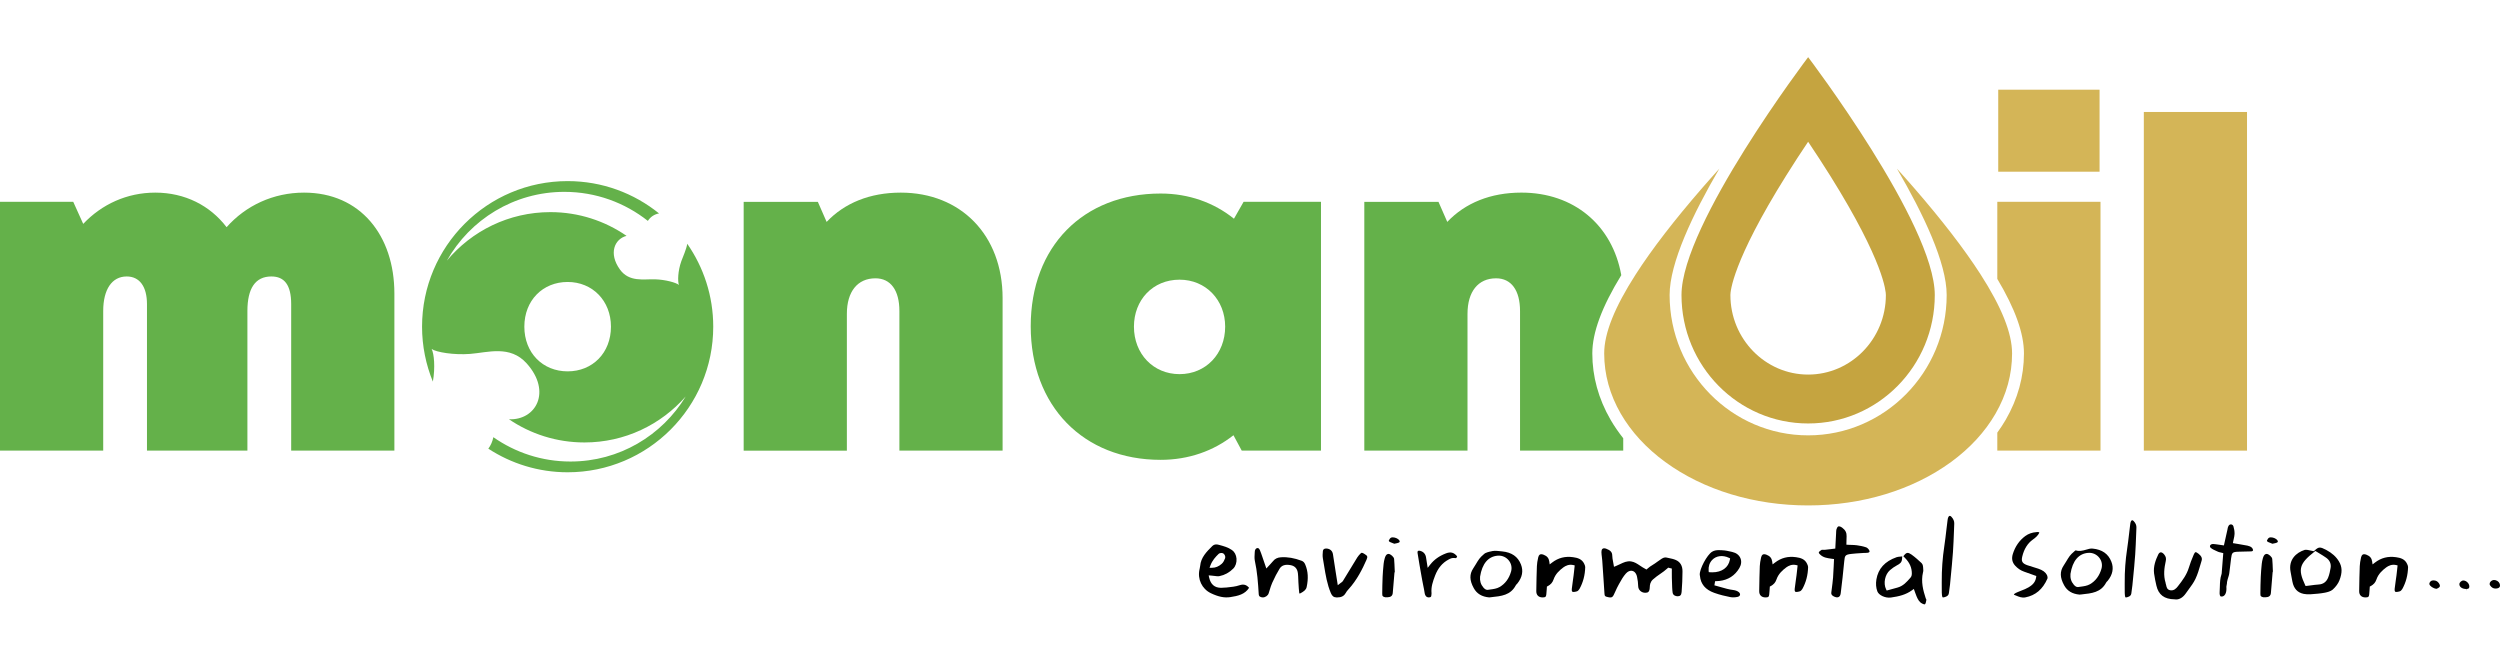 <?xml version="1.0" encoding="utf-8"?>
<!-- Generator: Adobe Illustrator 16.0.0, SVG Export Plug-In . SVG Version: 6.00 Build 0)  -->
<!DOCTYPE svg PUBLIC "-//W3C//DTD SVG 1.1//EN" "http://www.w3.org/Graphics/SVG/1.1/DTD/svg11.dtd">
<svg version="1.1" id="Vrstva_1" xmlns="http://www.w3.org/2000/svg" xmlns:xlink="http://www.w3.org/1999/xlink" x="0px" y="0px"
	 width="417.844px" height="110.57px" viewBox="0 0 417.844 110.57" enable-background="new 0 0 417.844 110.57"
	 xml:space="preserve">
<g>
	<g>
		<path fill="#D4B557" d="M333.824,46.614c2.987,5.006,4.455,9.1,4.455,12.458c0,3.859-1.025,7.588-3.045,11.082
			c-0.431,0.738-0.902,1.455-1.41,2.156v3.006h17.25V33.733h-17.25V46.614L333.824,46.614z"/>
		<rect x="333.979" y="14.991" fill="#D4B557" width="16.938" height="13.707"/>
		<rect x="358.314" y="18.715" fill="#D4B557" width="17.247" height="56.601"/>
		<path fill="#D4B557" d="M330.996,45.811c-2.691-4.184-6.428-9.031-11.104-14.418c-0.95-1.098-1.901-2.167-2.842-3.207
			c4.451,7.627,8.313,15.771,8.313,21.121c0,12.933-10.39,23.458-23.154,23.458c-12.768,0-23.154-10.523-23.154-23.458
			c0-5.351,3.859-13.494,8.313-21.121c-0.938,1.043-1.892,2.109-2.843,3.207c-4.676,5.387-8.412,10.234-11.104,14.418
			c-3.564,5.544-5.299,9.884-5.299,13.259c0,3.504,0.936,6.896,2.779,10.086c1.756,3.029,4.252,5.744,7.424,8.064
			c6.404,4.678,14.885,7.258,23.883,7.258c8.996,0,17.479-2.58,23.885-7.258c3.172-2.318,5.668-5.033,7.424-8.064
			c1.847-3.188,2.777-6.582,2.777-10.086C336.293,55.695,334.561,51.355,330.996,45.811z"/>
	</g>
	<path fill="#C5A440" d="M302.209,9.554c0,0-21.168,27.892-21.168,39.753c0,11.857,9.479,21.47,21.168,21.47
		c11.688,0,21.166-9.613,21.166-21.47C323.375,37.446,302.209,9.554,302.209,9.554z M302.209,62.605
		c-7.166,0-12.994-5.965-12.994-13.298c0-0.521,0.264-5.484,9.338-19.987c1.24-1.986,2.484-3.889,3.654-5.628
		c1.189,1.771,2.457,3.71,3.719,5.726c9.019,14.431,9.275,19.372,9.275,19.893C315.201,56.64,309.373,62.605,302.209,62.605z"/>
	<g>
		<path fill="#64B14A" d="M50.822,32.194c-5.156,0-9.747,2.168-12.95,5.778c-2.755-3.614-6.959-5.778-11.923-5.778
			c-4.727,0-8.945,1.949-12.042,5.227l-1.665-3.688H0v41.583h17.25V51.982c0-3.619,1.463-5.774,3.927-5.774
			c2.156,0,3.388,1.694,3.388,4.621v24.488h16.786V51.982c0-3.771,1.31-5.774,4.006-5.774c2.156,0,3.31,1.39,3.31,4.621v24.488
			h17.249v-26.26C65.916,39.354,60.217,32.194,50.822,32.194z"/>
		<path fill="#64B14A" d="M150.555,32.194L150.555,32.194c-5.158,0-9.394,1.733-12.394,4.896l-1.468-3.354h-12.398v41.583h17.249
			V52.445c0-3.696,1.771-5.929,4.774-5.929c2.542,0,4.005,2.002,4.005,5.466v23.333h17.249v-25.49
			C167.573,39.277,160.567,32.194,150.555,32.194z"/>
		<path fill="#64B14A" d="M206.242,36.556c-3.337-2.683-7.542-4.21-12.253-4.21c-12.938,0-21.716,8.854-21.716,22.179
			c0,13.321,8.778,22.331,21.716,22.331c4.686,0,8.855-1.494,12.169-4.113l1.385,2.574h13.244V33.733h-12.936L206.242,36.556z
			 M197.147,62.533c-4.389,0-7.623-3.391-7.623-7.934c0-4.469,3.157-7.854,7.623-7.854c4.39,0,7.624,3.389,7.624,7.854
			C204.771,59.142,201.536,62.533,197.147,62.533z"/>
		<path fill="#64B14A" d="M269.182,70.152c-2.021-3.498-3.047-7.229-3.047-11.082c0-3.498,1.602-7.795,4.842-13.081
			c-1.496-8.395-7.944-13.797-16.688-13.797h-0.004c-5.152,0-9.391,1.731-12.391,4.896l-1.47-3.354h-12.396v41.583h17.248V52.445
			c0-3.696,1.771-5.929,4.775-5.929c2.541,0,4.004,2.002,4.004,5.466v23.333h17.248v-2.066
			C270.52,72.256,269.805,71.226,269.182,70.152z"/>
		<path fill="#64B14A" d="M113.876,43.653c-0.596,1.667-0.621,3.396-0.402,3.971c-0.463-0.391-2.269-0.891-3.988-0.939
			c-1.886-0.063-4.32,0.512-5.871-1.639c-1.94-2.681-0.91-5.104,1.105-5.627c-3.619-2.494-7.996-3.965-12.725-3.965
			c-6.952,0-13.164,3.151-17.3,8.103c3.866-6.854,11.202-11.491,19.634-11.491c5.273,0,10.116,1.818,13.953,4.855
			c0.428-0.679,1.095-1.112,1.867-1.25c-4.178-3.375-9.486-5.401-15.274-5.401C81.437,30.267,70.541,41.16,70.541,54.601
			c0,3.252,0.65,6.348,1.808,9.184c0.424-2.414,0.191-4.676-0.203-5.453c0.787,0.541,3.706,1.025,6.414,0.82
			c2.961-0.225,6.679-1.521,9.47,1.588c4.22,4.707,1.558,9.527-2.963,9.336c3.599,2.443,7.938,3.875,12.617,3.875
			c6.75,0,12.792-2.98,16.923-7.686c-3.954,6.51-11.087,10.873-19.258,10.873c-4.799,0-9.239-1.512-12.891-4.068
			c-0.147,0.736-0.439,1.383-0.84,1.92c3.815,2.486,8.363,3.945,13.257,3.945c13.438,0,24.335-10.896,24.335-24.334
			c0-5.149-1.61-9.918-4.341-13.854C114.68,41.783,114.192,42.77,113.876,43.653z M94.875,62.068c-4.157,0-7.237-3.08-7.237-7.468
			c0-4.393,3.08-7.473,7.237-7.473c4.158,0,7.239,3.157,7.239,7.473C102.113,58.988,99.032,62.068,94.875,62.068z"/>
	</g>
	<g>
		<polygon points="238.799,100.14 238.799,100.131 238.799,100.131 		"/>
		<path d="M367.453,92.549c-0.271-0.217-0.408-0.264-0.479-0.264c-0.116,0-0.239,0.23-0.323,0.422
			c-0.347,0.799-0.613,1.514-0.814,2.18c-0.354,1.166-1.045,2.104-1.842,3.119c-0.285,0.365-0.664,0.752-1.26,0.65
			c-0.535-0.088-0.623-0.535-0.677-0.803c-0.02-0.092-0.034-0.184-0.063-0.238c-0.033-0.076-0.037-0.148-0.041-0.195
			c-0.398-1.279-0.223-2.516,0.029-3.658c0.094-0.428,0.016-0.742-0.269-1.092c-0.188-0.229-0.391-0.355-0.561-0.355
			c-0.209,0-0.354,0.207-0.437,0.381c-0.403,0.844-0.848,1.965-0.688,3.162c0.102,0.729,0.25,1.434,0.387,2.021
			c0.352,1.533,1.314,2.264,3.033,2.291c0.121,0.02,0.197,0.023,0.272,0.023c0.578,0,1.144-0.354,1.591-0.992
			c0.155-0.225,0.321-0.447,0.483-0.67c0.418-0.566,0.851-1.152,1.146-1.775c0.36-0.75,0.604-1.586,0.838-2.395l0.188-0.631
			C368.107,93.302,367.949,92.947,367.453,92.549z"/>
		<path d="M388.785,91.904c-0.512-0.273-0.816-0.385-1.058-0.385c-0.252,0-0.479,0.127-0.885,0.508l-0.104,0.096l-0.14-0.02
			c-0.182-0.025-0.36-0.068-0.539-0.111c-0.237-0.055-0.463-0.105-0.649-0.105c-0.078,0-0.146,0.01-0.201,0.021
			c-1.408,0.439-2.771,1.639-2.363,3.682c0.056,0.279,0.104,0.563,0.154,0.842c0.049,0.258,0.096,0.514,0.146,0.77
			c0.229,1.18,0.854,1.855,1.913,2.063c0.345,0.063,0.729,0.086,1.097,0.061l0.086-0.006c0.77-0.055,1.563-0.111,2.313-0.256
			c0.412-0.08,0.994-0.223,1.334-0.523c0.511-0.461,0.92-1.027,1.125-1.561c0.488-1.268,0.466-2.23-0.084-3.139
			C390.457,93.049,389.773,92.433,388.785,91.904z M389.531,94.922c-0.088,0.508-0.197,1.09-0.414,1.623
			c-0.283,0.701-0.822,1.1-1.562,1.146c-0.465,0.031-0.93,0.094-1.381,0.154c-0.207,0.025-0.412,0.057-0.615,0.078l-0.209,0.023
			l-0.09-0.191c-1.227-2.617-0.961-3.553,1.566-5.541l0.16-0.127l0.672,0.412c0.387,0.234,0.768,0.463,1.129,0.721
			C389.387,93.636,389.648,94.24,389.531,94.922z"/>
		<path d="M340.676,95.047c-0.276-0.096-0.561-0.18-0.842-0.264c-0.346-0.102-0.688-0.205-1.025-0.326
			c-0.807-0.293-1.004-0.639-0.817-1.426c0.301-1.27,0.899-2.232,1.787-2.859c0.469-0.332,0.836-0.658,1.078-1.145
			c-0.056-0.082-0.132-0.109-0.279-0.109c-0.058,0-0.115,0.006-0.172,0.014c-0.75,0.053-1.375,0.27-1.906,0.66
			c-0.99,0.73-1.691,1.742-2.086,3.01c-0.232,0.758-0.105,1.391,0.391,1.938c0.435,0.475,0.916,0.799,1.479,0.998l2.059,0.734
			l-0.033,0.232c-0.125,0.883-0.715,1.338-1.272,1.668c-0.383,0.229-0.799,0.389-1.199,0.541c-0.207,0.08-0.416,0.162-0.617,0.25
			c-0.248,0.109-0.442,0.195-0.571,0.314c-0.044,0.041-0.06,0.078-0.058,0.098c0.006,0.016,0.025,0.033,0.062,0.045l0.271,0.113
			c0.525,0.219,1.006,0.42,1.576,0.314c1.705-0.326,2.916-1.355,3.699-3.139c0.055-0.125,0.012-0.416-0.092-0.621
			C341.863,95.623,341.424,95.302,340.676,95.047z"/>
		<path d="M217.548,93.724c-1.228-0.457-2.332-0.652-3.437-0.584c-0.588,0.031-1.045,0.26-1.358,0.672
			c-0.137,0.178-0.291,0.34-0.476,0.533c-0.09,0.094-0.186,0.191-0.289,0.309l-0.334,0.363l-0.678-1.98
			c-0.119-0.35-0.237-0.701-0.381-1.041c-0.111-0.264-0.244-0.395-0.391-0.395c-0.029,0-0.063,0.002-0.096,0.012
			c-0.314,0.078-0.373,0.42-0.381,0.563l-0.017,0.23c-0.03,0.449-0.063,0.914,0.022,1.324c0.4,1.824,0.533,3.629,0.652,5.627
			c0.006,0.127,0.078,0.281,0.135,0.322c0.146,0.111,0.328,0.174,0.527,0.174c0.441,0,0.86-0.289,0.996-0.689
			c0.063-0.186,0.119-0.371,0.174-0.559c0.117-0.396,0.242-0.799,0.416-1.188c0.412-0.918,0.813-1.688,1.227-2.354
			c0.353-0.57,0.931-0.771,1.841-0.607c0.729,0.133,1.141,0.598,1.229,1.369c0.039,0.322,0.051,0.65,0.063,0.98
			c0.006,0.188,0.014,0.381,0.024,0.566l0.019,0.289c0.026,0.469,0.055,0.939,0.114,1.404c0.013,0.111,0.045,0.137,0.045,0.137
			c0.042,0,0.095-0.004,0.188-0.057c0.491-0.27,0.899-0.529,1.006-1.016c0.313-1.428,0.238-2.652-0.223-3.748
			C218.029,94.035,217.836,93.832,217.548,93.724z"/>
		<path d="M375.639,91.197c-0.483-0.102-0.979-0.18-1.493-0.264l-0.945-0.156l0.053-0.291c0.027-0.146,0.063-0.291,0.094-0.432
			c0.064-0.291,0.129-0.566,0.131-0.828c0.007-0.42-0.063-0.854-0.188-1.25c-0.049-0.152-0.188-0.332-0.42-0.332
			c-0.191,0.014-0.373,0.082-0.506,0.498c-0.021,0.066-0.035,0.139-0.047,0.211c-0.009,0.053-0.021,0.105-0.029,0.162l-0.59,2.646
			l-0.556-0.082c-0.211-0.035-0.409-0.063-0.608-0.086c-0.076-0.01-0.152-0.02-0.229-0.031c-0.139-0.02-0.274-0.039-0.407-0.039
			c-0.056,0-0.111,0.006-0.166,0.016c-0.188,0.037-0.324,0.148-0.359,0.295c-0.027,0.127,0.021,0.254,0.148,0.354
			c0.268,0.217,0.6,0.363,0.954,0.521l0.271,0.123c0.1,0.045,0.223,0.07,0.363,0.1c0.078,0.02,0.157,0.033,0.241,0.057l0.24,0.061
			l-0.25,3.184c-0.002,0.113-0.006,0.242-0.053,0.375c-0.229,0.664-0.248,1.355-0.269,2.082c-0.008,0.287-0.018,0.574-0.036,0.861
			c-0.027,0.352,0.028,0.75,0.254,0.75c0.635,0.066,0.897-0.639,0.883-1.334c-0.002-0.115-0.004-0.117-0.01-0.23
			c-0.013-0.189,0.082-0.398,0.09-0.588c0.008-0.225,0.01-0.303,0.125-0.732c0.086-0.326,0.223-0.633,0.268-0.984l0.019-0.145
			c0.063-0.494,0.125-0.99,0.182-1.486l0.105-0.877c0.116-0.957,0.235-1.07,1.157-1.111c0.42-0.018,0.843-0.023,1.265-0.033
			c0.293-0.008,0.586-0.014,0.881-0.021c0.164-0.004,0.363-0.045,0.365-0.205c0-0.131-0.111-0.348-0.238-0.453
			C376.176,91.365,375.93,91.261,375.639,91.197z"/>
		<path d="M233.008,93.422c-0.033-0.346-0.588-0.816-0.904-0.842c-0.006,0-0.012,0-0.02,0c-0.148,0-0.439,0.029-0.639,0.715
			c-0.098,0.342-0.158,0.643-0.187,0.926c-0.086,0.842-0.139,1.525-0.168,2.158c-0.045,0.994-0.06,1.979-0.065,2.807
			c-0.002,0.299,0.031,0.387,0.057,0.412c0.24,0.293,0.668,0.273,1.154,0.184c0.313-0.063,0.508-0.287,0.543-0.629
			c0.076-0.754,0.137-1.512,0.191-2.27l0.102-1.229l0.053-0.004l-0.021-0.449C233.082,94.605,233.059,94.011,233.008,93.422z"/>
		<path d="M232.785,89.81c-0.125,0-0.229,0.021-0.305,0.063c-0.129,0.07-0.269,0.254-0.349,0.453
			c-0.036,0.098,0.035,0.191,0.22,0.281c0.186,0.092,0.381,0.16,0.559,0.225l0.131,0.049c0.074-0.018,0.146-0.029,0.219-0.047
			c0.191-0.039,0.355-0.068,0.5-0.131c0.066-0.023,0.148-0.076,0.176-0.145c0.021-0.064-0.002-0.152-0.061-0.246
			C233.711,90.045,233.199,89.81,232.785,89.81z"/>
		<path d="M379.777,93.422c-0.033-0.346-0.588-0.816-0.904-0.842c-0.006,0-0.012,0-0.021,0c-0.147,0-0.438,0.029-0.639,0.715
			c-0.098,0.342-0.156,0.643-0.186,0.926c-0.086,0.842-0.14,1.525-0.166,2.158c-0.045,0.994-0.06,1.979-0.066,2.807
			c-0.004,0.299,0.031,0.387,0.055,0.412c0.242,0.293,0.666,0.273,1.156,0.184c0.314-0.063,0.51-0.287,0.543-0.629
			c0.072-0.754,0.135-1.512,0.191-2.27l0.1-1.229l0.047-0.156l-0.016-0.297C379.854,94.605,379.83,94.011,379.777,93.422z"/>
		<path d="M379.555,89.81c-0.123,0-0.229,0.021-0.305,0.063c-0.129,0.07-0.27,0.254-0.348,0.453
			c-0.039,0.098,0.034,0.191,0.219,0.281c0.186,0.092,0.379,0.16,0.561,0.225l0.129,0.049c0.074-0.018,0.146-0.029,0.22-0.047
			c0.19-0.039,0.356-0.068,0.5-0.131c0.065-0.023,0.149-0.076,0.176-0.145c0.021-0.064-0.002-0.152-0.062-0.246
			C380.48,90.045,379.971,89.81,379.555,89.81z"/>
		<path d="M228.061,92.59c-0.162-0.102-0.342-0.203-0.442-0.203c-0.097,0-0.231,0.115-0.479,0.396
			c-0.191,0.221-0.349,0.48-0.513,0.754l-1.03,1.691c-0.386,0.629-0.771,1.26-1.154,1.889c-0.07,0.111-0.166,0.178-0.277,0.254
			c-0.051,0.037-0.109,0.08-0.184,0.135l-0.388,0.305l-0.362-2.287c-0.146-0.967-0.291-1.936-0.445-2.896
			c-0.094-0.574-0.498-0.922-1.109-0.953c-0.004,0-0.004,0-0.006,0c-0.365,0-0.541,0.148-0.57,0.445
			c-0.041,0.396-0.067,0.814-0.002,1.188c0.072,0.404,0.139,0.814,0.205,1.229c0.25,1.543,0.51,3.139,1.137,4.605
			c0.213,0.5,0.482,0.699,0.961,0.713h0.082c0.699,0,1.138-0.225,1.42-0.723c0.117-0.209,0.277-0.424,0.476-0.637
			c1.437-1.559,2.358-3.455,3.011-4.932C228.617,93.021,228.58,92.912,228.061,92.59z"/>
		<path d="M280.09,93.597c-0.355-0.156-0.748-0.24-1.164-0.326l-0.354-0.076c-0.434-0.104-0.732,0.104-1.133,0.391
			c-0.123,0.094-0.252,0.188-0.394,0.271c-0.297,0.23-0.578,0.406-0.823,0.561c-0.313,0.193-0.578,0.359-0.871,0.629l-0.148,0.141
			l-0.18-0.09c-0.338-0.174-0.631-0.365-0.914-0.559c-0.5-0.334-0.933-0.623-1.5-0.707c-0.685-0.098-1.232,0.168-1.832,0.455
			c-0.223,0.107-0.447,0.215-0.683,0.311l-0.338,0.135l-0.06-0.359c-0.024-0.164-0.059-0.318-0.086-0.473
			c-0.067-0.357-0.135-0.695-0.141-1.045c-0.006-0.627-0.377-0.896-1.014-1.146c-0.125-0.049-0.24-0.07-0.344-0.07
			c-0.123,0-0.223,0.033-0.297,0.107c-0.104,0.105-0.16,0.297-0.154,0.535c0.006,0.271,0.039,0.531,0.072,0.797
			c0.026,0.209,0.057,0.422,0.067,0.631c0.074,1.025,0.142,2.057,0.209,3.08l0.156,2.357c0.028,0.479,0.067,0.549,0.647,0.668
			c0.4,0.08,0.662,0.104,0.896-0.367c0.105-0.215,0.207-0.436,0.307-0.654c0.158-0.352,0.322-0.713,0.521-1.061l0.104-0.189
			c0.324-0.58,0.656-1.18,1.105-1.682c0.346-0.387,0.674-0.469,0.887-0.469c0.479,0,0.846,0.377,0.982,1.012
			c0.115,0.531,0.182,1.064,0.191,1.576c0.016,0.609,0.516,1.082,1.164,1.094l0,0c0.504,0,0.748-0.146,0.774-0.967
			c0.012-0.373,0.082-0.854,0.521-1.252c0.414-0.375,0.824-0.658,1.222-0.934c0.42-0.287,0.813-0.563,1.217-0.938l0.114-0.109
			l0.611,0.154l-0.002,0.652c-0.004,0.297-0.008,0.594,0.004,0.889c0.008,0.174,0.015,0.385,0.021,0.613
			c0.016,0.629,0.035,1.414,0.111,1.875c0.069,0.438,0.485,0.598,0.817,0.598l0.08-0.002c0.328-0.021,0.56-0.152,0.604-0.709
			c0.086-0.957,0.148-2.455,0.146-3.408C281.225,94.576,280.842,93.924,280.09,93.597z"/>
		<path d="M321.93,100.148c-0.026-0.061-0.059-0.115-0.075-0.172c-0.414-1.27-0.824-2.75-0.447-4.32
			c0.024-0.104,0.055-0.219,0.047-0.305c-0.008-0.088-0.01-0.178-0.014-0.266c-0.021-0.396-0.033-0.742-0.283-0.979
			c-0.479-0.449-1.053-0.971-1.676-1.418c-0.265-0.188-0.476-0.279-0.646-0.279c-0.137,0-0.334,0.053-0.645,0.467l-0.07,0.098
			l0.279,0.281c0.789,0.807,1.151,1.646,1.139,2.645c0,0.088-0.014,0.406-0.211,0.629l-0.064,0.074
			c-0.575,0.662-1.172,1.346-2.123,1.604l-1.805,0.496l-0.104-0.217c-0.488-0.998-0.189-2.455,0.647-3.188
			c0.379-0.326,0.771-0.598,1.168-0.809c0.474-0.248,0.812-0.469,0.854-1.055l0.032-0.439c-0.11,0.016-0.223,0.025-0.325,0.033
			c-0.238,0.021-0.443,0.041-0.621,0.102c-1.965,0.695-3.068,1.912-3.373,3.723c-0.117,0.727-0.064,1.377,0.16,1.986
			c0.235,0.637,1.332,1.16,2.271,1.031c1.369-0.191,2.492-0.473,3.515-1.211l0.313-0.227l0.246,0.684
			c0.068,0.195,0.131,0.369,0.203,0.539c0.215,0.5,0.444,0.971,0.93,1.213c0.103,0.053,0.283,0.146,0.406,0.146
			c0.041,0,0.072-0.014,0.111-0.063c0.104-0.141,0.145-0.383,0.186-0.619l0.021-0.131
			C321.963,100.238,321.945,100.177,321.93,100.148z"/>
		<path d="M262.928,93.127c-1.338-0.188-2.482,0.105-3.521,0.902l-0.396,0.303l-0.068-0.492c-0.08-0.551-0.365-0.895-0.928-1.115
			c-0.15-0.063-0.291-0.094-0.408-0.094c-0.168,0-0.402,0.055-0.512,0.52c-0.136,0.578-0.203,1.045-0.222,1.467
			c-0.054,1.273-0.071,2.547-0.094,3.82l-0.007,0.35c-0.006,0.328,0.086,0.602,0.269,0.781c0.183,0.186,0.451,0.283,0.781,0.283
			l0.063-0.002c0.434-0.02,0.502-0.076,0.562-0.492c0.036-0.27,0.053-0.537,0.067-0.813l0.033-0.508l0.145-0.076
			c0.496-0.262,0.793-0.604,0.966-1.109c0.321-0.949,1.043-1.574,1.635-2.016c0.363-0.268,0.949-0.563,1.651-0.395l0.248,0.061
			l-0.077,0.73c-0.031,0.313-0.063,0.613-0.104,0.912c-0.035,0.289-0.078,0.58-0.119,0.869c-0.063,0.455-0.133,0.908-0.18,1.365
			c-0.037,0.348,0.029,0.463,0.063,0.498c0.084,0.098,0.355,0.086,0.789-0.039c0.136-0.041,0.318-0.211,0.42-0.389
			c0.611-1.096,0.938-2.332,0.966-3.674c0.004-0.146-0.078-0.332-0.156-0.512C264.424,93.437,263.68,93.232,262.928,93.127z"/>
		<path d="M400.459,93.127c-1.338-0.188-2.479,0.105-3.52,0.902l-0.396,0.303l-0.07-0.492c-0.08-0.551-0.364-0.895-0.926-1.115
			c-0.149-0.063-0.289-0.094-0.408-0.094c-0.168,0-0.401,0.055-0.514,0.52c-0.133,0.578-0.203,1.045-0.221,1.467
			c-0.054,1.273-0.072,2.547-0.093,3.82l-0.006,0.35c-0.008,0.328,0.086,0.602,0.269,0.781c0.182,0.186,0.451,0.283,0.781,0.283
			l0.063-0.002c0.437-0.02,0.502-0.076,0.563-0.492c0.036-0.27,0.053-0.537,0.065-0.813l0.033-0.508l0.146-0.076
			c0.496-0.262,0.793-0.604,0.966-1.109c0.319-0.949,1.043-1.574,1.633-2.016c0.364-0.268,0.951-0.563,1.653-0.395l0.248,0.061
			l-0.078,0.73c-0.032,0.313-0.063,0.613-0.104,0.912c-0.039,0.289-0.08,0.58-0.123,0.869c-0.063,0.455-0.131,0.908-0.18,1.365
			c-0.035,0.348,0.033,0.463,0.063,0.498c0.084,0.098,0.354,0.086,0.787-0.039c0.137-0.041,0.32-0.211,0.42-0.389
			c0.613-1.096,0.938-2.332,0.967-3.674c0.005-0.146-0.077-0.332-0.157-0.512C401.955,93.437,401.213,93.232,400.459,93.127z"/>
		<path d="M300.186,93.127c-1.338-0.188-2.479,0.105-3.521,0.902l-0.396,0.303l-0.071-0.492c-0.08-0.551-0.365-0.895-0.925-1.115
			c-0.151-0.063-0.291-0.094-0.409-0.094c-0.169,0-0.402,0.055-0.513,0.52c-0.133,0.578-0.203,1.045-0.223,1.467
			c-0.053,1.273-0.07,2.547-0.092,3.82l-0.006,0.35c-0.006,0.328,0.086,0.602,0.27,0.781c0.182,0.186,0.449,0.283,0.779,0.283
			l0.064-0.002c0.434-0.02,0.502-0.076,0.561-0.492c0.037-0.27,0.055-0.537,0.068-0.813l0.033-0.508l0.145-0.076
			c0.496-0.262,0.793-0.604,0.965-1.109c0.32-0.949,1.043-1.574,1.635-2.016c0.363-0.268,0.949-0.563,1.652-0.395l0.248,0.061
			l-0.078,0.73c-0.031,0.313-0.063,0.613-0.104,0.912c-0.039,0.289-0.08,0.58-0.121,0.869c-0.065,0.455-0.133,0.908-0.18,1.365
			c-0.037,0.348,0.029,0.463,0.063,0.498c0.084,0.098,0.354,0.086,0.787-0.039c0.135-0.041,0.319-0.211,0.42-0.389
			c0.612-1.096,0.938-2.332,0.965-3.674c0.004-0.146-0.078-0.332-0.158-0.512C301.682,93.437,300.939,93.232,300.186,93.127z"/>
		<path d="M251.082,92.16c-0.369-0.041-1.217-0.152-1.602-0.063c-0.404,0.096-0.703,0.115-1.234,0.352
			c-0.037,0.018-0.104,0.057-0.152,0.105l-0.152,0.135c-0.262,0.232-0.512,0.455-0.696,0.711c-0.207,0.281-0.388,0.582-0.574,0.896
			c-0.146,0.236-0.284,0.477-0.438,0.701c-0.652,0.98-0.629,1.994,0.082,3.293c0.514,0.939,1.356,1.449,2.578,1.559l0.291-0.031
			c1.76-0.18,3.278-0.336,4.147-1.969c0.058-0.104,0.133-0.18,0.192-0.24c0.025-0.023,0.054-0.049,0.076-0.076
			c0.832-1.033,1.037-2.104,0.609-3.191C253.691,93.033,252.67,92.32,251.082,92.16z M252.557,95.523
			c-0.332,1.172-0.996,2.064-1.928,2.594c-0.473,0.271-1.029,0.342-1.57,0.412c-0.146,0.02-0.289,0.039-0.43,0.061
			c-0.008,0-0.012,0-0.016,0c-0.252,0-0.461-0.135-0.682-0.393c-0.438-0.51-0.619-1.102-0.556-1.805
			c0.342-2.189,1.367-3.4,2.972-3.518c0.729-0.061,1.432,0.268,1.864,0.84C252.609,94.236,252.734,94.896,252.557,95.523z"/>
		<path d="M349.76,91.689c-0.369-0.039-0.721,0.072-1.1,0.186c-0.549,0.166-1.176,0.311-1.734,0.105
			c-0.037,0.018-0.104,0.059-0.153,0.104l-0.152,0.139c-0.262,0.229-0.51,0.449-0.697,0.709c-0.207,0.279-0.387,0.582-0.574,0.896
			c-0.145,0.236-0.284,0.479-0.438,0.701c-0.652,0.979-0.629,1.996,0.082,3.295c0.514,0.939,1.356,1.449,2.578,1.557l0.291-0.027
			c1.76-0.184,3.278-0.336,4.147-1.973c0.056-0.104,0.133-0.18,0.193-0.236c0.027-0.025,0.053-0.055,0.076-0.078
			c0.834-1.031,1.039-2.105,0.608-3.191C352.371,92.564,351.35,91.851,349.76,91.689z M351.234,95.054
			c-0.33,1.17-0.994,2.064-1.927,2.594c-0.473,0.268-1.028,0.342-1.569,0.412c-0.146,0.018-0.289,0.037-0.431,0.061
			c-0.006,0-0.012,0-0.016,0c-0.254,0-0.461-0.135-0.682-0.395c-0.438-0.512-0.619-1.102-0.554-1.805
			c0.343-2.189,1.367-3.398,2.97-3.518c0.733-0.059,1.432,0.268,1.864,0.84C351.289,93.767,351.414,94.427,351.234,95.054z"/>
		<path d="M287.045,97.121c0.117-0.006,0.236-0.012,0.355-0.025c1.455-0.174,2.565-0.895,3.307-2.145
			c0.336-0.563,0.398-1.158,0.178-1.672c-0.223-0.514-0.697-0.877-1.336-1.02l-0.223-0.055c-0.469-0.104-0.949-0.217-1.416-0.232
			l-0.113-0.01c-0.166-0.008-0.33-0.016-0.496-0.016c-0.354,0-0.766,0.031-1.15,0.271c-0.854,0.529-2.12,2.91-2.057,3.859
			c0.021,0.09,0.025,0.129,0.031,0.172c0.123,1.373,0.902,2.303,2.385,2.836c0.947,0.344,1.93,0.563,2.68,0.711
			c0.359,0.072,0.81,0.061,1.228-0.035c0.218-0.049,0.367-0.174,0.404-0.328c0.036-0.158-0.039-0.33-0.21-0.473
			c-0.209-0.172-0.551-0.303-0.911-0.346c-0.729-0.088-1.418-0.289-2.086-0.484c-0.271-0.076-0.543-0.156-0.816-0.229l-0.258-0.068
			l0.115-0.693L287.045,97.121z M286.188,95.656c-0.11,0-0.225-0.004-0.338-0.012l-0.252-0.021l-0.021-0.252
			c-0.056-0.678,0.147-1.305,0.573-1.766c0.662-0.719,1.767-0.875,2.816-0.377l0.203,0.098l-0.039,0.221
			C288.885,94.867,287.781,95.656,286.188,95.656z"/>
		<path d="M311.904,91.482c-0.531-0.188-1.107-0.281-1.552-0.346c-0.309-0.043-0.625-0.053-0.963-0.063
			c-0.164-0.004-0.33-0.008-0.504-0.018l-0.285-0.018l0.015-0.658c0.006-0.262,0.008-0.506,0.021-0.744
			c0.023-0.592-0.199-1.035-0.709-1.416c-0.278-0.207-0.461-0.25-0.563-0.25c-0.064,0-0.265,0-0.418,0.484
			c-0.043,0.143-0.049,0.313-0.058,0.486l-0.004,0.146c-0.033,0.547-0.063,1.094-0.09,1.686l-0.047,0.918l-0.689,0.084
			c-0.362,0.043-0.713,0.086-1.063,0.123c-0.092,0.008-0.188,0.004-0.287-0.002c-0.045-0.002-0.088-0.006-0.133-0.006
			c-0.074,0-0.094,0.01-0.099,0.012c-0.241,0.127-0.415,0.279-0.479,0.414c-0.031,0.074,0.004,0.18,0.285,0.434
			c0.502,0.453,1.102,0.533,1.854,0.639l0.4,0.055l-0.014,0.268c-0.019,0.314-0.029,0.625-0.043,0.934
			c-0.027,0.641-0.056,1.266-0.105,1.889c-0.053,0.633-0.133,1.266-0.217,1.896l-0.078,0.604c-0.025,0.217,0.006,0.447,0.416,0.654
			c0.641,0.316,1.072,0.154,1.158-0.531c0.217-1.717,0.416-3.514,0.588-5.338l0.01-0.078c0.078-0.883,0.174-1.049,1.176-1.16
			c0.515-0.061,1.033-0.094,1.554-0.127l0.524-0.033c0.223-0.018,0.461,0.01,0.685-0.033c0.143-0.025,0.237-0.082,0.271-0.152
			c0.029-0.066,0.012-0.168-0.059-0.287C312.293,91.74,312.074,91.541,311.904,91.482z"/>
		<path d="M241.68,92.488c-1.133,0.436-1.977,1.037-2.65,1.896l-0.411,0.525l-0.158-1.002c-0.043-0.258-0.076-0.461-0.103-0.664
			c-0.078-0.617-0.407-1.014-0.977-1.172c-0.074-0.02-0.143-0.031-0.201-0.031c-0.066,0-0.156,0.014-0.207,0.072
			c-0.053,0.059-0.068,0.168-0.047,0.305c0.209,1.354,0.449,2.701,0.688,4.051l0.097,0.533c0.051,0.283,0.106,0.564,0.166,0.848
			c0.088,0.428,0.179,0.855,0.24,1.291c0.03,0.211,0.161,0.709,0.682,0.709l0.05-0.002c0.321-0.021,0.358-0.145,0.373-0.277
			c0.004-0.053,0.014-0.109,0.021-0.164c0.016-0.09,0.024-0.176,0.02-0.242c-0.104-1.051,0.214-1.977,0.604-2.986
			c0.475-1.229,1.201-2.098,2.229-2.65c0.314-0.17,0.611-0.322,1.047-0.258c0.06,0.01,0.105,0.014,0.15,0.014
			c0.092,0,0.139,0,0.248-0.299C243.002,92.326,242.455,92.191,241.68,92.488z"/>
		<path d="M325.885,86.22c-0.117,0-0.205,0.127-0.244,0.201c-0.079,0.146-0.106,0.344-0.133,0.553
			c-0.065,0.512-0.125,1.02-0.188,1.531c-0.104,0.916-0.215,1.861-0.354,2.789c-0.299,1.973-0.44,3.955-0.426,5.896l-0.002,0.338
			c0,0.258,0,0.516,0.004,0.77l0.002,0.326c-0.002,0.293-0.002,0.566,0.031,0.836c0.049,0.391,0.125,0.391,0.188,0.391
			c0.08,0,0.199-0.025,0.354-0.078c0.395-0.131,0.57-0.316,0.617-0.643c0.076-0.52,0.145-0.967,0.188-1.416l0.111-1.176
			c0.139-1.393,0.277-2.832,0.379-4.248c0.082-1.18,0.127-2.385,0.172-3.551l0.045-1.209c0.021-0.42-0.141-0.801-0.485-1.166
			C326.057,86.271,325.965,86.22,325.885,86.22z"/>
		<path d="M356.379,86.951c-0.104,0-0.184,0.115-0.221,0.186c-0.072,0.137-0.101,0.328-0.123,0.516
			c-0.062,0.488-0.119,0.975-0.174,1.461c-0.104,0.883-0.207,1.764-0.338,2.643c-0.283,1.863-0.419,3.744-0.402,5.594l-0.002,0.316
			c0,0.244,0,0.488,0.002,0.732l0.002,0.313c-0.002,0.275-0.002,0.535,0.029,0.789c0.045,0.355,0.11,0.355,0.164,0.355
			c0.073,0,0.188-0.023,0.334-0.074c0.362-0.121,0.53-0.293,0.575-0.594c0.066-0.461,0.134-0.898,0.177-1.346l0.102-1.033
			c0.135-1.352,0.271-2.738,0.367-4.105c0.078-1.121,0.119-2.264,0.16-3.369l0.045-1.146c0.02-0.396-0.133-0.752-0.459-1.096
			C356.533,86.998,356.449,86.951,356.379,86.951z"/>
		<path d="M417.762,97.5c-0.127-0.313-0.532-0.563-0.905-0.563c-0.063,0-0.119,0.006-0.173,0.021
			c-0.254,0.068-0.459,0.244-0.541,0.461c-0.038,0.105-0.063,0.266,0.043,0.416c0.244,0.361,0.533,0.535,0.888,0.535h0.026
			c0.326,0,0.563-0.09,0.675-0.252C417.871,97.972,417.867,97.754,417.762,97.5z"/>
		<path d="M406.738,97.006c-0.06,0-0.115,0.006-0.174,0.012c-0.169,0.02-0.339,0.133-0.445,0.299
			c-0.076,0.121-0.104,0.25-0.074,0.344c0.092,0.279,0.609,0.703,1.203,0.752c0.021-0.01,0.039-0.02,0.063-0.029
			c0.134-0.061,0.313-0.143,0.416-0.264c0.127-0.145,0.095-0.367-0.1-0.646C407.418,97.16,407.119,97.006,406.738,97.006z"/>
		<path d="M411.721,97.021c-0.321,0.004-0.666,0.328-0.668,0.619c0,0.455,0.447,0.783,1.099,0.803l0.045,0.287l0.002,0.006V98.73
			v-0.285c0.457,0,0.506-0.178,0.516-0.391c0.019-0.234-0.09-0.486-0.285-0.695C412.227,97.148,411.963,97.021,411.721,97.021z"/>
		<path d="M207.249,97.795c-0.438,0.141-0.781,0.219-1.108,0.262l-0.28,0.035c-0.565,0.072-1.151,0.15-1.734,0.15h-0.098
			c-1.03-0.014-1.681-0.584-1.931-1.688l-0.087-0.387l0.393,0.029c0.187,0.012,0.365,0.037,0.539,0.059
			c0.317,0.043,0.615,0.09,0.89,0.033c0.851-0.168,1.62-0.588,2.288-1.252c0.391-0.389,0.6-1.025,0.546-1.672
			c-0.052-0.607-0.325-1.127-0.75-1.426c-0.661-0.465-1.394-0.66-2.171-0.869l-0.072-0.018c-0.134-0.035-0.26-0.057-0.377-0.057
			c-0.271,0-0.494,0.092-0.686,0.281c-0.934,0.93-1.899,1.891-2.018,3.313c-0.013,0.156-0.049,0.314-0.085,0.473l-0.024,0.104
			c-0.37,1.627,0.407,3.266,1.89,3.979c1.281,0.611,2.257,0.805,3.249,0.658c1.299-0.199,2.438-0.455,3.146-1.553
			C208.34,97.738,207.869,97.601,207.249,97.795z M202.306,94.504c0.318-0.846,0.859-1.424,1.342-1.898
			c0.234-0.234,0.632-0.223,0.822-0.1c0.215,0.137,0.394,0.525,0.296,0.789c-0.127,0.33-0.292,0.697-0.572,0.943
			c-0.508,0.445-1.02,0.656-1.612,0.66l-0.424,0.002L202.306,94.504z"/>
	</g>
</g>
</svg>
